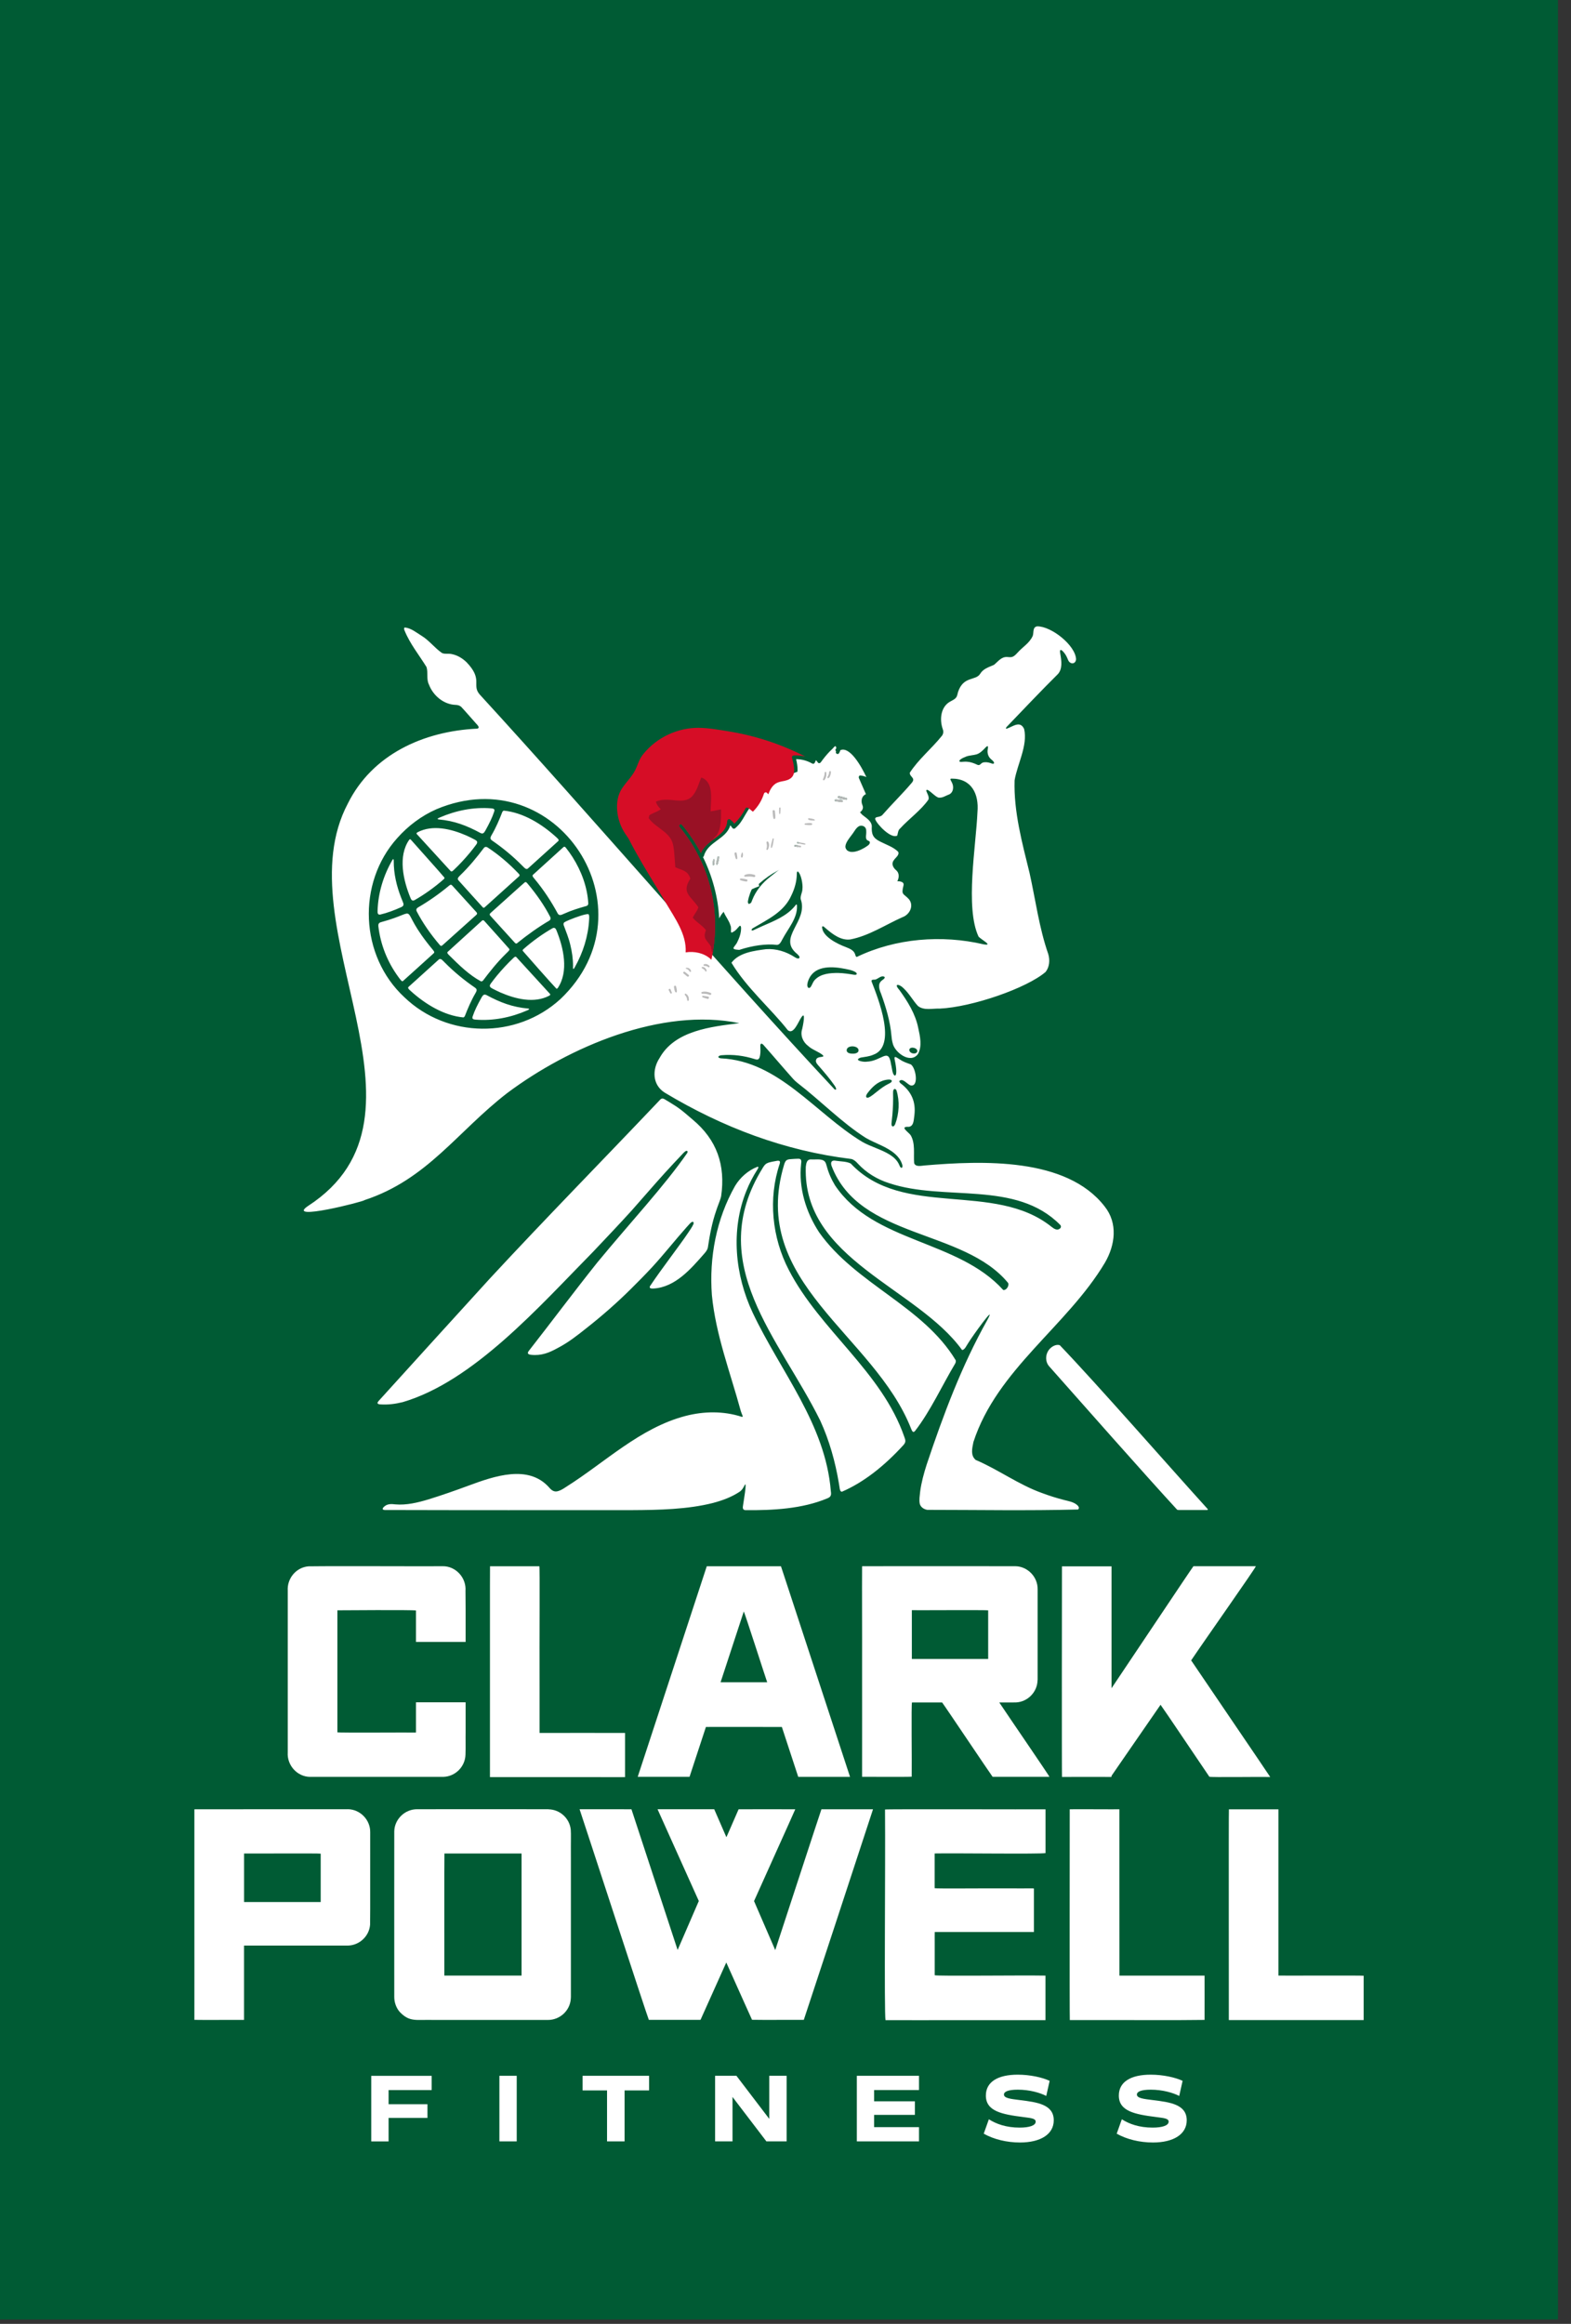 <svg width="94" height="139" viewBox="0 0 94 139" fill="none" xmlns="http://www.w3.org/2000/svg">
<rect x="0" y="0" width="94" height="139" fill="#333333" stroke="none"/>
<g clip-path="url(#clip0_151_145)">
<path d="M93.22 0H0V138.736H93.22V0Z" fill="#005B34"/>
<path d="M50.861 106.28C50.11 104 46.711 93.613 46.728 93.685C46.725 93.685 46.711 93.685 46.676 93.685C46.665 93.685 46.653 93.685 46.642 93.685C45.337 93.685 43.813 93.685 42.343 93.685C42.31 93.685 42.298 93.683 42.289 93.685C41.324 96.621 38.255 105.977 38.158 106.277C38.158 106.277 38.158 106.277 38.162 106.277C38.174 106.277 38.237 106.277 38.339 106.277C38.981 106.275 40.793 106.28 41.252 106.277C41.261 106.277 41.261 106.266 41.266 106.256C41.345 106.024 42.133 103.604 42.238 103.297C42.454 103.288 46.03 103.3 46.767 103.297C46.781 103.297 46.783 103.297 46.786 103.307C46.837 103.467 47.509 105.505 47.742 106.221C47.751 106.247 47.756 106.263 47.758 106.27C47.761 106.28 47.767 106.28 47.777 106.28C47.977 106.287 50.15 106.275 50.859 106.28H50.861ZM43.115 100.624C43.473 99.526 44.118 97.57 44.504 96.388C44.562 96.472 45.846 100.469 45.904 100.622C45.195 100.627 43.822 100.622 43.115 100.622V100.624Z" fill="white"/>
<path d="M71.272 99.315C72.063 98.135 75.159 93.748 75.143 93.681C75.108 93.681 75.022 93.681 74.901 93.681C74.035 93.681 72.449 93.681 71.584 93.681C71.486 93.681 71.425 93.681 71.409 93.681C71.314 93.79 66.901 100.406 66.531 100.945C66.519 100.964 66.515 100.973 66.508 100.98C66.508 100.973 66.508 100.301 66.508 99.371C66.508 97.261 66.51 93.829 66.508 93.688C66.149 93.688 64.095 93.688 63.542 93.688C63.537 93.897 63.528 106.091 63.544 106.284C63.56 106.284 63.628 106.284 63.732 106.284C64.365 106.28 65.912 106.287 66.491 106.284C66.512 106.284 66.505 106.228 66.512 106.212C66.603 106.073 67.834 104.3 68.673 103.081C69.09 102.476 69.411 102.016 69.441 101.969C69.769 102.42 71.607 105.17 72.361 106.273C72.493 106.317 75.168 106.273 76.001 106.287C75.92 106.147 71.381 99.487 71.274 99.317L71.272 99.315Z" fill="white"/>
<path d="M62.086 100.497C62.086 99.373 62.088 95.23 62.086 95.055C62.095 94.323 61.49 93.695 60.757 93.681C57.719 93.676 53.225 93.681 51.61 93.681C51.599 93.681 51.592 93.681 51.587 93.685C51.582 93.69 51.582 93.701 51.582 93.711C51.571 95.188 51.589 97.338 51.582 99.836C51.589 100.545 51.58 104.83 51.582 106.161C51.582 106.21 51.582 106.245 51.582 106.263C51.582 106.273 51.582 106.277 51.582 106.277C51.741 106.275 54.42 106.291 54.551 106.27C54.567 105.431 54.518 101.89 54.569 101.832C54.914 101.832 55.386 101.832 55.842 101.832C56.088 101.832 56.233 101.832 56.372 101.832C56.493 101.981 59.296 106.163 59.392 106.277C59.824 106.273 60.636 106.28 61.188 106.277C61.727 106.28 62.332 106.277 62.79 106.277C62.821 106.27 60.35 102.674 59.817 101.869C59.81 101.86 59.806 101.85 59.799 101.841C59.792 101.829 59.787 101.832 59.841 101.832C60.034 101.827 60.527 101.836 60.787 101.829C61.497 101.797 62.072 101.201 62.081 100.494L62.086 100.497ZM59.124 99.229C58.059 99.229 55.49 99.229 54.625 99.229C54.593 99.229 54.576 99.229 54.56 99.229C54.56 99.112 54.558 97.349 54.56 96.793C54.56 96.533 54.56 96.351 54.56 96.319C54.56 96.314 54.56 96.312 54.565 96.312C54.7 96.321 59.052 96.293 59.127 96.321C59.127 97.091 59.127 98.494 59.127 99.226L59.124 99.229Z" fill="white"/>
<path d="M37.399 106.289C37.395 105.64 37.404 104.344 37.399 103.688C37.399 103.665 37.399 103.656 37.399 103.653C37.216 103.649 32.477 103.653 32.284 103.653C32.282 103.653 32.284 103.653 32.284 103.646V100.885C32.272 97.954 32.307 93.743 32.272 93.685C31.684 93.681 30.672 93.688 29.897 93.685C29.581 93.685 29.367 93.685 29.32 93.685C29.313 93.834 29.318 95.679 29.316 96.33C29.316 98.156 29.316 104.47 29.316 106.221C29.316 106.266 29.316 106.284 29.316 106.291C29.316 106.294 29.318 106.296 29.323 106.296C29.485 106.296 33.245 106.296 35.578 106.296C36.608 106.296 37.355 106.301 37.404 106.296L37.399 106.289Z" fill="white"/>
<path d="M18.554 106.28C18.575 106.28 18.582 106.28 18.587 106.28C18.813 106.28 26.215 106.28 26.485 106.28C26.492 106.28 26.508 106.28 26.541 106.28C27.252 106.254 27.831 105.67 27.852 104.956C27.869 104.54 27.852 103.972 27.86 103.609C27.86 103.444 27.86 101.962 27.86 101.836C27.86 101.82 27.855 101.822 27.843 101.82C27.65 101.82 25.087 101.82 24.903 101.82C24.887 101.82 24.889 101.82 24.889 101.843C24.889 102.295 24.889 103.109 24.889 103.567C24.889 103.579 24.889 103.586 24.889 103.597C24.889 103.635 24.889 103.628 24.868 103.63C24.186 103.621 20.397 103.651 20.188 103.618C20.188 102.655 20.188 96.574 20.188 96.319C20.343 96.319 24.693 96.284 24.889 96.33C24.889 96.858 24.889 97.631 24.889 98.173C24.889 98.217 24.884 98.212 24.912 98.212C25.275 98.212 27.666 98.212 27.846 98.212C27.862 98.212 27.857 98.207 27.86 98.186C27.86 97.998 27.86 96.537 27.86 96.351C27.862 95.974 27.852 95.555 27.852 95.165C27.913 94.376 27.278 93.671 26.485 93.681C26.099 93.697 20.362 93.662 18.461 93.688C17.722 93.746 17.17 94.411 17.217 95.148C17.217 95.251 17.217 95.423 17.217 95.495C17.217 95.923 17.217 102.625 17.217 104.819C17.166 105.586 17.78 106.273 18.552 106.282L18.554 106.28Z" fill="white"/>
<path d="M49.149 108.222C49.072 108.431 46.595 116.01 46.39 116.631C46.386 116.645 46.39 116.65 46.372 116.61C46.097 115.971 45.625 114.887 45.304 114.142C45.209 113.921 45.16 113.812 45.118 113.71C45.197 113.519 47.486 108.462 47.584 108.22C47.398 108.215 44.406 108.22 44.208 108.22C44.192 108.22 44.194 108.224 44.183 108.245C44.027 108.601 43.801 109.12 43.627 109.52C43.543 109.713 43.48 109.855 43.468 109.881C43.464 109.89 43.459 109.881 43.457 109.876C43.264 109.434 42.938 108.683 42.747 108.245C42.736 108.222 42.74 108.217 42.722 108.217C42.529 108.22 39.509 108.215 39.344 108.217C39.421 108.399 41.731 113.517 41.81 113.7C41.815 113.714 41.81 113.714 41.796 113.745C41.486 114.459 40.877 115.868 40.628 116.443C40.602 116.501 40.582 116.552 40.556 116.608C40.542 116.641 40.547 116.634 40.54 116.62C40.219 115.647 37.837 108.376 37.783 108.22C36.96 108.213 35.624 108.22 34.778 108.217C34.754 108.217 34.736 108.217 34.712 108.217C34.673 108.217 34.682 108.217 34.682 108.227C34.682 108.229 34.682 108.231 34.685 108.236C34.947 109.011 38.728 120.614 38.823 120.816C39.014 120.816 39.197 120.816 39.491 120.816C40.637 120.809 41.182 120.823 41.891 120.816C41.91 120.816 41.915 120.816 41.919 120.805C41.977 120.672 42.782 118.888 43.071 118.241C43.285 117.769 43.436 117.422 43.457 117.385C43.482 117.434 43.624 117.76 43.829 118.213C44.124 118.869 44.932 120.677 44.997 120.812C45.72 120.826 47.044 120.812 48.095 120.816C48.207 120.493 51.487 110.523 52.199 108.334C52.215 108.28 52.227 108.252 52.236 108.22C52.236 108.22 52.236 108.22 52.231 108.22C52.02 108.22 49.31 108.22 49.138 108.22L49.149 108.222Z" fill="white"/>
<path d="M20.808 108.217C17.938 108.215 13.134 108.217 11.662 108.22C11.652 108.22 11.641 108.22 11.636 108.224C11.631 108.227 11.631 108.234 11.631 108.245C11.631 109.739 11.629 112.616 11.631 115.036C11.636 115.264 11.629 120.381 11.631 120.816C11.741 120.826 14.362 120.816 14.583 120.819C14.593 120.819 14.6 120.819 14.602 120.814C14.602 119.818 14.602 116.517 14.602 116.38C14.602 116.371 14.602 116.373 14.616 116.373H14.714C16.154 116.373 20.466 116.373 20.776 116.373C21.478 116.378 22.09 115.831 22.144 115.124C22.16 114.473 22.144 110.89 22.151 109.776C22.151 109.676 22.151 109.611 22.151 109.588C22.16 108.852 21.551 108.224 20.813 108.215L20.808 108.217ZM19.187 113.768C18.117 113.768 15.544 113.768 14.672 113.768C14.639 113.768 14.623 113.768 14.604 113.768C14.604 113.656 14.602 111.893 14.604 111.342C14.604 111.083 14.604 110.904 14.604 110.872C14.604 110.867 14.604 110.865 14.609 110.865C14.744 110.874 19.113 110.846 19.189 110.874C19.189 111.642 19.189 113.037 19.189 113.768H19.187Z" fill="white"/>
<path d="M32.817 108.217C31.416 108.21 25.489 108.22 24.961 108.217C24.233 108.21 23.607 108.808 23.591 109.539C23.586 110.048 23.591 117.341 23.591 119.451C23.591 119.774 23.709 120.102 23.914 120.337C24.512 120.965 24.879 120.795 25.933 120.821C27.48 120.821 32.561 120.821 32.786 120.821C33.489 120.826 34.101 120.274 34.152 119.567C34.152 119.535 34.159 119.467 34.159 119.451C34.157 119.286 34.161 113.191 34.159 111.114C34.152 110.069 34.173 109.748 34.152 109.45C34.089 108.766 33.508 108.234 32.821 108.222L32.817 108.217ZM31.204 118.167C30.046 118.164 27.808 118.171 26.587 118.167C26.592 118.078 26.578 110.993 26.592 110.865C26.619 110.865 26.924 110.865 27.364 110.865C28.213 110.865 31.088 110.865 31.207 110.865C31.207 110.893 31.207 110.918 31.207 110.969C31.209 112.337 31.207 116.487 31.207 118.167H31.204Z" fill="white"/>
<path d="M66.975 108.22C66.796 108.229 64.496 108.21 64.007 108.22C64.009 108.436 63.993 120.586 64.012 120.828C64.388 120.83 64.775 120.828 65.498 120.828C67.082 120.823 70.725 120.844 72.074 120.819C72.072 120.674 72.079 118.29 72.074 118.169C72.023 118.169 71.558 118.169 70.921 118.169C69.723 118.169 68.127 118.169 67.05 118.169C67.008 118.169 66.985 118.169 66.98 118.169C66.973 117.995 66.982 108.413 66.978 108.222L66.975 108.22Z" fill="white"/>
<path d="M76.494 118.167C76.494 116.462 76.494 108.082 76.494 108.222C76.494 108.222 76.492 108.222 76.483 108.222C76.457 108.222 76.376 108.222 76.255 108.222H74.138C73.803 108.222 73.561 108.222 73.531 108.222C73.512 108.383 73.531 120.574 73.526 120.823C73.526 120.828 73.528 120.83 73.533 120.83C73.545 120.83 73.573 120.83 73.619 120.83C75.757 120.83 79.437 120.83 81.589 120.83C81.594 120.83 81.594 120.83 81.594 120.823C81.594 120.819 81.594 120.805 81.594 120.786C81.594 120.156 81.594 118.341 81.594 118.178C81.496 118.15 76.669 118.178 76.497 118.167H76.494Z" fill="white"/>
<path d="M62.558 118.169C61.094 118.141 56.063 118.209 55.928 118.146C55.928 117.625 55.928 116.855 55.928 116.192C55.93 115.864 55.923 115.666 55.93 115.561C56.137 115.561 61.362 115.561 61.83 115.561C61.846 115.561 61.855 115.561 61.86 115.561C61.862 115.561 61.862 115.561 61.864 115.554C61.864 115.343 61.864 113.368 61.864 112.961C61.816 112.935 61.341 112.961 60.676 112.951C58.961 112.94 56 112.975 55.925 112.94C55.923 112.479 55.925 111.502 55.925 110.967C55.925 110.92 55.925 110.897 55.925 110.869C55.925 110.865 55.925 110.865 55.93 110.862C57.105 110.837 62.299 110.909 62.558 110.839C62.558 110.104 62.558 108.994 62.558 108.262C62.558 108.257 62.558 108.252 62.558 108.25C62.558 108.215 62.558 108.222 62.546 108.222C62.537 108.222 62.53 108.222 62.518 108.222C61.869 108.234 52.987 108.201 52.955 108.234C52.955 108.255 52.955 108.313 52.955 108.401C52.983 111.369 52.897 120.498 52.985 120.833C55.565 120.842 58.484 120.826 62.092 120.833C62.283 120.833 62.399 120.833 62.534 120.833C62.551 120.833 62.555 120.837 62.555 120.823C62.553 120.7 62.558 118.33 62.555 118.171L62.558 118.169Z" fill="white"/>
<g clip-path="url(#clip1_151_145)">
<path d="M63.413 80.463C65.672 82.821 69.966 87.733 72.256 90.256C72.27 90.279 72.272 90.299 72.261 90.309C72.253 90.317 72.239 90.319 72.224 90.32C71.867 90.322 70.941 90.321 70.542 90.321C70.508 90.321 70.468 90.317 70.433 90.301C68.532 88.238 64.586 83.766 62.756 81.702C62.679 81.607 62.629 81.492 62.608 81.369C62.558 81.081 62.67 80.774 62.905 80.594C63.042 80.487 63.239 80.403 63.412 80.462L63.413 80.463ZM41.442 66.964C41.208 66.772 41.009 66.586 40.762 66.395C40.544 66.228 40.31 66.076 40.078 65.937C39.986 65.882 39.893 65.829 39.802 65.771C39.706 65.71 39.615 65.671 39.518 65.758C36.136 69.322 32.652 72.868 29.309 76.475C27.117 78.888 24.859 81.358 22.642 83.812C22.608 83.856 22.58 83.902 22.591 83.935C22.613 83.99 22.697 83.995 22.753 84.001C23.212 84.033 23.65 83.977 24.099 83.866C28.331 82.621 32.239 78.175 35.522 74.838C36.324 73.99 37.063 73.214 37.807 72.393C38.447 71.672 39.166 70.835 39.788 70.15C40.145 69.761 40.504 69.371 40.869 68.99C40.907 68.95 40.946 68.91 40.991 68.877C41.069 68.813 41.18 68.811 41.125 68.958C39.763 70.93 37.702 73.131 35.74 75.514C34.334 77.275 33.008 79.056 31.623 80.825C31.596 80.868 31.577 80.913 31.589 80.949C31.616 81.018 31.714 81.027 31.781 81.037C32.086 81.07 32.358 81.039 32.623 80.961C32.872 80.891 33.135 80.76 33.38 80.625C34.003 80.301 34.545 79.876 35.094 79.437C36.013 78.716 36.911 77.928 37.741 77.105C38.171 76.68 38.589 76.256 39.003 75.812C39.717 75.038 40.37 74.203 41.071 73.416C41.135 73.345 41.197 73.275 41.263 73.204C41.301 73.165 41.339 73.124 41.387 73.097C41.496 73.037 41.527 73.141 41.484 73.235C41.399 73.419 41.269 73.592 41.155 73.766C40.663 74.504 39.584 75.889 38.894 76.927C38.813 77.084 39.012 77.077 39.116 77.071C40.405 76.989 41.343 75.895 42.136 74.988C42.232 74.879 42.326 74.764 42.355 74.617C42.467 73.873 42.605 73.123 42.855 72.408C42.931 72.166 43.034 71.933 43.112 71.692C43.126 71.647 43.139 71.603 43.149 71.555C43.418 69.684 42.893 68.175 41.444 66.966L41.442 66.964ZM64.502 90.289C61.529 90.367 58.459 90.311 55.483 90.31C55.279 90.276 55.094 90.153 55.036 89.956C54.983 89.714 55.035 89.465 55.057 89.221C55.129 88.672 55.278 88.13 55.447 87.601C56.439 84.638 57.538 81.693 59.069 78.968C59.692 77.829 58.178 79.925 57.921 80.353C57.832 80.48 57.727 80.742 57.566 80.75C54.867 77.011 48.024 75.332 48.214 69.793C48.241 69.565 48.28 69.357 48.503 69.349C48.771 69.373 49.157 69.283 49.344 69.468C49.414 69.538 49.438 69.651 49.465 69.744C49.576 70.16 49.747 70.546 49.965 70.904C52.275 74.343 57.306 74.143 60.026 77.158C60.209 77.195 60.399 76.909 60.321 76.74C57.649 73.487 51.429 74.12 49.759 69.743C49.67 69.486 49.785 69.38 50.024 69.431C50.316 69.476 50.644 69.465 50.904 69.594C54.028 72.92 59.472 70.626 62.914 73.378C63.063 73.495 63.257 73.629 63.425 73.48C63.495 73.426 63.498 73.327 63.436 73.265C60.779 70.573 56.519 71.883 53.196 70.768C52.491 70.547 51.836 70.147 51.333 69.604C51.226 69.483 51.102 69.366 50.942 69.324C46.928 68.837 43.22 67.423 39.782 65.36C39.022 64.889 39.017 63.968 39.464 63.285C40.376 61.634 42.569 61.408 44.236 61.2C39.589 60.242 34.044 62.618 30.356 65.375C27.356 67.688 25.578 70.542 21.809 71.784C21.803 71.863 17.07 73.065 18.419 72.142C26.809 66.712 16.903 55.447 20.815 48.058C22.268 45.14 25.322 43.732 28.564 43.583C28.759 43.521 28.528 43.333 28.46 43.248C28.172 42.929 27.895 42.599 27.601 42.285C27.505 42.195 27.393 42.169 27.265 42.162C26.552 42.142 25.915 41.607 25.668 40.952C25.498 40.623 25.628 40.239 25.52 39.898C25.075 39.173 24.529 38.512 24.206 37.712C24.18 37.654 24.155 37.562 24.22 37.532C24.594 37.566 24.915 37.839 25.229 38.031C25.686 38.31 26.012 38.763 26.451 39.062C26.639 39.141 26.846 39.075 27.041 39.126C27.374 39.194 27.669 39.373 27.919 39.613C28.925 40.664 28.2 40.968 28.708 41.546C35.472 48.924 43.082 57.832 49.941 65.165C50.119 65.235 49.984 64.997 49.933 64.927C49.656 64.529 49.342 64.162 49.026 63.799C48.932 63.689 48.771 63.544 48.832 63.387C48.91 63.144 49.343 63.28 49.252 63.13C49.01 62.907 48.606 62.798 48.364 62.569C48.039 62.328 47.869 61.924 48.001 61.538C48.033 61.405 48.248 60.383 47.935 60.872C47.761 61.127 47.477 61.922 47.133 61.614C46.148 60.354 44.662 59.083 43.767 57.585C44.223 56.975 45.132 56.867 45.837 56.774C46.441 56.731 47.04 56.921 47.549 57.248C47.616 57.291 47.73 57.357 47.804 57.322C47.91 57.248 47.754 57.115 47.692 57.055C46.478 56.075 48.391 55.109 47.909 53.782C47.878 53.57 48.011 53.385 48.013 53.173C48.049 52.921 47.939 52.275 47.736 52.125C47.682 52.121 47.676 52.226 47.677 52.279C47.672 52.727 47.543 53.164 47.351 53.559C46.912 54.552 45.931 54.995 45.056 55.514C44.972 55.556 44.915 55.686 45.055 55.651C45.24 55.574 45.419 55.476 45.604 55.399C46.313 55.088 47.078 54.796 47.575 54.178C47.636 54.087 47.687 54.06 47.688 54.189C47.719 54.92 47.145 55.554 46.817 56.177C46.742 56.313 46.658 56.521 46.48 56.518C45.874 56.438 45.021 56.554 44.233 56.817C43.61 56.78 43.993 56.65 44.127 56.322C44.221 56.132 44.299 55.929 44.328 55.719C44.334 55.641 44.384 55.352 44.26 55.376C44.14 55.488 44.052 55.639 43.901 55.721C43.614 55.918 43.815 55.581 43.704 55.346C43.621 55.063 43.425 54.835 43.311 54.566C43.179 54.123 43.136 53.622 43.244 53.169C43.244 53.096 43.457 52.602 43.266 52.706C43.126 52.83 43.048 53.019 42.974 53.186C42.961 53.207 42.952 53.264 42.925 53.258C42.785 52.672 42.989 52.016 43.239 51.49C43.608 50.658 44.634 50.278 44.965 49.434C44.957 49.421 44.934 49.426 44.906 49.445C44.877 49.464 44.846 49.493 44.82 49.519C44.705 49.634 44.583 49.74 44.46 49.847C44.158 50.128 43.81 50.346 43.471 50.572C43.71 50.088 44.132 49.487 44.451 48.98C44.653 48.641 44.837 48.295 45.101 47.998C46.249 46.648 48.124 45.578 49.925 46.034C50.073 46.085 50.162 46.133 50.243 46.195C50.27 46.215 50.29 46.224 50.293 46.205C50.297 46.139 50.18 45.965 50.331 46.013C50.747 46.24 50.939 46.894 50.81 47.339C50.634 47.768 50.047 47.54 49.694 47.561C48.729 47.659 47.861 48.412 47.246 49.109C47.178 49.165 47.13 49.339 47.275 49.248C48.482 48.191 50.303 47.217 51.585 48.728C51.807 48.918 52.138 49.083 52.164 49.411C52.138 49.89 52.224 50.126 52.675 50.343C53.033 50.527 53.453 50.66 53.742 50.949C53.835 51.154 53.557 51.312 53.471 51.469C53.316 51.673 53.447 51.91 53.622 52.053C53.861 52.269 53.763 52.566 53.692 52.712C53.692 52.712 54.132 52.684 54.06 52.964C53.909 53.558 54.06 53.428 54.38 53.779C54.705 54.171 54.431 54.712 53.991 54.864C52.969 55.32 51.983 55.981 50.874 56.192C50.315 56.263 49.819 55.879 49.418 55.536C49.359 55.5 49.245 55.337 49.188 55.436C49.187 56.016 50.124 56.468 50.599 56.644C50.819 56.733 51.088 56.83 51.165 57.077C51.186 57.133 51.195 57.229 51.267 57.238C53.585 56.12 56.355 55.9 58.86 56.486C59.44 56.579 58.768 56.243 58.553 56.026C57.736 54.295 58.402 50.574 58.486 48.57C58.581 47.49 58.136 46.561 56.928 46.572C56.854 46.578 56.856 46.609 56.885 46.666C56.904 46.705 56.936 46.757 56.964 46.82C57.095 47.081 57.036 47.454 56.728 47.543C56.564 47.608 56.403 47.719 56.22 47.71C56.001 47.762 55.483 47.067 55.42 47.285C55.464 47.458 55.614 47.64 55.554 47.825C55.118 48.458 54.376 48.985 53.858 49.555C53.732 49.649 53.724 49.858 53.687 49.979C53.324 50.192 52.493 49.329 52.373 49.015C52.343 48.942 52.398 48.891 52.466 48.876C52.596 48.853 52.743 48.828 52.828 48.711C53.352 48.11 54.01 47.466 54.527 46.855C54.83 46.532 54.442 46.497 54.434 46.226C54.947 45.426 55.73 44.791 56.335 44.041C56.446 43.921 56.468 43.756 56.407 43.607C56.202 43.014 56.29 42.242 56.895 41.941C57.007 41.88 57.13 41.825 57.208 41.722C57.28 41.631 57.292 41.493 57.326 41.384C57.652 40.42 58.379 40.734 58.647 40.305C58.827 39.998 59.168 39.904 59.472 39.769C59.721 39.567 59.916 39.275 60.266 39.298C60.357 39.3 60.454 39.321 60.543 39.297C60.681 39.266 60.785 39.145 60.88 39.044C61.208 38.676 61.592 38.479 61.794 38.034C61.865 37.83 61.772 37.511 62.057 37.464C62.898 37.45 64.351 38.594 64.386 39.434C64.358 39.75 64.006 39.762 63.894 39.44C63.856 39.358 63.825 39.273 63.778 39.196C63.717 39.096 63.636 38.988 63.554 38.918C63.528 38.894 63.483 38.868 63.454 38.881C63.392 38.938 63.44 39.044 63.444 39.121C63.513 39.517 63.586 40.009 63.293 40.326C62.341 41.266 61.219 42.453 60.256 43.454C60.215 43.493 60.137 43.605 60.24 43.584C60.609 43.46 61.038 43.078 61.278 43.604C61.508 44.578 60.864 45.727 60.708 46.672C60.647 48.538 61.162 50.42 61.605 52.224C61.965 53.842 62.175 55.497 62.722 57.066C62.831 57.435 62.794 57.841 62.564 58.135C61.439 59.105 58.162 60.24 56.222 60.329C55.792 60.312 55.298 60.457 54.933 60.179C54.662 59.904 54.404 59.425 54.066 59.113C53.809 58.846 53.449 58.806 53.811 59.211C54.307 59.9 54.773 60.641 54.942 61.485C55.05 61.98 55.187 62.577 54.926 63.046C54.477 63.655 53.528 62.96 53.411 62.389C53.37 62.241 53.35 62.089 53.337 61.935C53.265 61.093 53.007 60.23 52.714 59.428C52.346 58.583 52.994 58.661 52.93 58.434C52.756 58.323 52.577 58.51 52.422 58.576C52.335 58.629 52.126 58.543 52.149 58.702C52.535 59.699 53.7 62.581 52.248 63.09C52.01 63.196 51.747 63.212 51.494 63.26C51.041 63.426 51.685 63.536 51.846 63.504C52.77 63.474 53.164 62.611 53.318 63.675C53.366 63.815 53.391 64.324 53.557 64.335C53.71 64.262 53.581 63.599 53.525 63.338C53.494 63.108 53.67 63.274 53.87 63.388C54.045 63.512 54.298 63.594 54.496 63.665C54.804 63.864 54.989 65.017 54.495 64.924C54.292 64.873 54.017 64.452 53.811 64.661C53.805 64.708 53.836 64.747 53.884 64.797C54.528 65.277 54.81 65.895 54.712 66.705C54.67 66.945 54.694 67.355 54.382 67.4C53.791 67.368 54.353 67.708 54.489 67.9C54.779 68.397 54.654 69.019 54.697 69.566C54.772 69.815 55.122 69.729 55.32 69.711C58.78 69.419 63.812 69.219 66.091 72.156C66.899 73.16 66.728 74.473 66.113 75.526C63.85 79.322 59.66 81.905 58.244 86.253C58.155 86.68 58.074 87.057 58.378 87.323C59.741 87.902 60.954 88.809 62.357 89.307C62.796 89.472 63.239 89.61 63.691 89.725C63.928 89.786 64.181 89.829 64.386 89.971C64.483 90.035 64.635 90.187 64.504 90.287L64.502 90.289ZM54.463 62.7C54.403 62.74 54.394 62.825 54.431 62.884C54.495 62.992 54.649 63.038 54.772 63.002C54.934 62.952 54.916 62.78 54.777 62.711C54.686 62.662 54.554 62.643 54.465 62.699L54.463 62.7ZM58.873 45.597C58.997 45.579 59.129 45.598 59.253 45.638C59.307 45.655 59.364 45.682 59.421 45.683C59.478 45.683 59.493 45.634 59.465 45.583C59.416 45.494 59.322 45.442 59.255 45.369C59.122 45.235 59.066 45.03 59.097 44.842C59.137 44.633 59.125 44.546 58.946 44.736C58.8 44.891 58.637 45.057 58.431 45.121C58.228 45.179 58.014 45.178 57.814 45.25C57.759 45.27 57.706 45.293 57.654 45.318C57.603 45.342 57.55 45.369 57.503 45.401C57.464 45.427 57.413 45.47 57.403 45.513C57.386 45.607 57.629 45.559 57.686 45.561C57.745 45.557 57.799 45.557 57.858 45.562C58.077 45.575 58.286 45.651 58.483 45.747C58.663 45.821 58.672 45.621 58.871 45.597L58.873 45.597ZM50.628 50.452C50.587 50.554 50.558 50.672 50.621 50.774C50.644 50.813 50.67 50.854 50.708 50.88C50.76 50.913 50.823 50.94 50.884 50.951C51.165 50.993 51.487 50.846 51.715 50.715C51.778 50.679 51.831 50.642 51.892 50.6C51.933 50.571 51.965 50.552 51.994 50.516C52.027 50.474 52.059 50.417 52.045 50.361C51.998 50.261 51.858 50.309 51.824 50.143C51.804 50.061 51.82 49.976 51.827 49.892C51.834 49.832 51.833 49.778 51.831 49.717C51.832 49.65 51.822 49.581 51.788 49.526C51.712 49.393 51.522 49.351 51.391 49.422C51.225 49.52 51.134 49.705 51.024 49.857C50.886 50.05 50.723 50.229 50.629 50.449L50.628 50.452ZM47.994 49.888C48.007 49.81 48.034 49.72 48.017 49.643C47.991 49.502 47.892 49.523 47.836 49.625C47.803 49.681 47.789 49.741 47.768 49.8C47.716 49.932 47.667 50.066 47.6 50.194C47.42 50.545 47.18 50.863 46.896 51.136C46.589 51.432 46.245 51.663 45.927 51.942C45.602 52.222 45.324 52.556 45.108 52.941C44.937 53.245 44.812 53.572 44.75 53.915C44.748 53.961 44.754 54.046 44.803 54.063C44.831 54.072 44.873 54.046 44.905 54.025C44.919 54.015 44.931 54.004 44.941 53.991C44.973 53.944 44.987 53.885 45.01 53.831C45.225 53.277 45.621 52.802 46.088 52.441C46.218 52.336 46.347 52.237 46.481 52.129C47.219 51.554 47.813 50.849 47.994 49.891L47.994 49.888ZM33.528 59.763C39.209 54.374 33.312 45.371 26.114 48.403C25.223 48.792 24.415 49.401 23.767 50.132C21.349 52.821 21.525 57.181 24.204 59.657C26.761 62.107 30.896 62.167 33.526 59.764L33.528 59.763ZM53.394 66.699C53.38 66.864 53.355 67.03 53.342 67.196C53.34 67.232 53.34 67.27 53.35 67.304C53.372 67.382 53.442 67.398 53.498 67.34C53.525 67.313 53.547 67.277 53.563 67.241C53.801 66.607 53.842 65.871 53.641 65.22C53.609 65.15 53.532 65.1 53.478 65.168C53.433 65.229 53.436 65.315 53.436 65.389C53.45 65.824 53.431 66.263 53.395 66.697L53.394 66.699ZM51.991 65.278C51.933 65.352 51.865 65.428 51.834 65.515C51.801 65.617 51.85 65.693 51.968 65.646C52.154 65.57 52.339 65.393 52.504 65.27C52.711 65.105 52.927 64.945 53.165 64.828C53.209 64.805 53.256 64.784 53.297 64.755C53.36 64.714 53.391 64.636 53.317 64.597C53.267 64.573 53.218 64.571 53.154 64.573C52.65 64.615 52.299 64.898 51.992 65.276L51.991 65.278ZM51.362 62.769C51.283 62.53 50.708 62.514 50.662 62.791C50.638 63.011 50.917 63.032 51.081 63.023C51.229 63.017 51.414 62.945 51.363 62.771L51.362 62.769ZM48.755 58.611C49.11 58.234 49.673 58.194 50.161 58.197C50.471 58.206 50.781 58.251 51.086 58.302C51.122 58.307 51.161 58.31 51.195 58.305C51.268 58.297 51.284 58.247 51.243 58.196C51.214 58.158 51.172 58.134 51.129 58.112C50.96 58.026 50.763 57.991 50.578 57.953C49.844 57.806 48.813 57.727 48.424 58.512C48.365 58.627 48.32 58.751 48.306 58.883C48.292 58.986 48.343 59.158 48.469 59.07C48.492 59.052 48.511 59.027 48.527 59.002C48.605 58.875 48.649 58.722 48.753 58.613L48.755 58.611ZM53.985 69.821C54.012 69.76 53.993 69.685 53.972 69.623C53.894 69.387 53.746 69.192 53.565 69.03C53.063 68.582 52.372 68.394 51.804 68.061C50.359 67.145 49.112 65.846 47.699 64.76C47.608 64.688 47.525 64.609 47.448 64.523C46.848 63.851 46.271 63.166 45.672 62.492C45.588 62.403 45.499 62.393 45.492 62.537C45.496 62.72 45.515 62.904 45.484 63.088C45.466 63.183 45.455 63.308 45.363 63.362C45.303 63.394 45.216 63.366 45.153 63.346C44.532 63.151 43.869 63.056 43.174 63.118C43.109 63.124 43 63.147 42.984 63.212C42.982 63.228 42.989 63.243 43.001 63.254C43.027 63.282 43.08 63.297 43.13 63.303C46.604 63.461 48.781 66.596 51.584 68.293C52.107 68.595 52.738 68.746 53.258 69.076C53.49 69.226 53.69 69.413 53.8 69.667C53.83 69.728 53.851 69.807 53.911 69.844C53.939 69.86 53.969 69.852 53.984 69.823L53.985 69.821ZM29.349 50.154C29.356 50.195 29.387 50.231 29.424 50.261C30.053 50.694 30.665 51.187 31.257 51.788C31.339 51.861 31.462 52.039 31.58 51.956C31.814 51.748 32.579 51.051 33.079 50.601C33.175 50.513 33.279 50.42 33.375 50.333C33.404 50.306 33.432 50.283 33.427 50.248C33.416 50.188 33.342 50.131 33.298 50.088C32.411 49.278 31.296 48.599 30.143 48.487C30.105 48.499 30.077 48.53 30.056 48.567C29.876 49.033 29.677 49.504 29.402 49.971C29.372 50.026 29.338 50.092 29.348 50.152L29.349 50.154ZM30.81 56.394C30.84 56.426 30.883 56.45 30.927 56.426C31.555 55.92 32.215 55.445 32.874 55.062C32.947 55.01 32.963 54.934 32.926 54.853C32.577 54.171 32.114 53.505 31.573 52.859C31.541 52.822 31.502 52.769 31.454 52.76C31.416 52.754 31.379 52.796 31.345 52.824C31.281 52.879 31.221 52.932 31.153 52.993C30.566 53.524 29.953 54.068 29.368 54.596C29.342 54.62 29.308 54.651 29.303 54.684C29.294 54.736 29.345 54.78 29.377 54.816C29.418 54.862 29.469 54.918 29.511 54.964C29.939 55.434 30.384 55.929 30.808 56.392L30.81 56.394ZM25.918 50.959C26.19 51.256 26.432 51.521 26.683 51.796C26.8 51.924 26.894 52.026 26.951 52.088C27.01 52.168 27.083 52.102 27.137 52.05C27.488 51.719 27.817 51.365 28.124 50.994C28.249 50.843 28.368 50.69 28.48 50.537C28.52 50.483 28.571 50.412 28.546 50.343C28.524 50.285 28.451 50.246 28.395 50.215C28.235 50.13 28.074 50.051 27.91 49.977C26.994 49.578 25.878 49.309 24.983 49.782C24.956 49.798 24.935 49.817 24.927 49.834C24.914 49.859 24.927 49.877 24.942 49.893C25.061 50.024 25.562 50.57 25.916 50.957L25.918 50.959ZM24.567 53.724C24.613 53.839 24.679 53.905 24.803 53.842C25.398 53.503 26.004 53.072 26.559 52.582C26.592 52.543 26.611 52.519 26.586 52.485C26.313 52.154 24.899 50.587 24.584 50.225C24.556 50.189 24.52 50.192 24.486 50.228C23.797 51.217 24.127 52.659 24.566 53.722L24.567 53.724ZM27.069 52.978C27.001 52.901 26.955 52.904 26.88 52.968C26.293 53.457 25.66 53.9 25.043 54.259C24.941 54.315 24.876 54.385 24.931 54.506C25.289 55.198 25.768 55.89 26.324 56.535C26.409 56.627 26.455 56.551 26.53 56.49C27.174 55.915 27.839 55.317 28.48 54.742C28.568 54.668 28.564 54.617 28.484 54.536C28.385 54.427 28.283 54.315 28.183 54.205C27.816 53.801 27.431 53.376 27.071 52.98L27.069 52.978ZM22.755 54.703C23.161 54.608 23.585 54.45 24.004 54.261C24.061 54.234 24.125 54.197 24.14 54.133C24.155 54.074 24.128 54.007 24.105 53.95C24.07 53.864 24.035 53.779 24.002 53.694C23.731 53.001 23.556 52.258 23.559 51.51C23.56 51.455 23.557 51.325 23.487 51.425C22.945 52.354 22.623 53.414 22.592 54.476C22.587 54.595 22.592 54.731 22.753 54.703L22.755 54.703ZM28.78 58.698C28.825 58.707 28.865 58.687 28.9 58.653C29.316 58.102 29.749 57.557 30.282 57.035C30.316 57.001 30.35 56.968 30.384 56.934C30.42 56.899 30.474 56.846 30.481 56.802C30.484 56.777 30.473 56.759 30.459 56.742C30.249 56.495 29.599 55.782 29.199 55.331C29.146 55.272 29.087 55.205 29.037 55.149C28.996 55.11 28.962 55.044 28.902 55.044C28.862 55.045 28.835 55.072 28.809 55.096C28.476 55.399 27.126 56.627 26.79 56.933C26.778 56.945 26.767 56.958 26.766 56.977C26.765 57.032 26.823 57.083 26.86 57.123C27.465 57.725 28.081 58.325 28.777 58.698L28.78 58.698ZM28.895 54.277C28.936 54.316 28.981 54.291 29.016 54.256C29.162 54.126 29.303 53.998 29.452 53.863C29.82 53.532 30.217 53.173 30.576 52.849C30.695 52.742 30.857 52.596 30.96 52.503C31.063 52.402 31.155 52.38 31.024 52.245C30.447 51.639 29.813 51.104 29.171 50.686C29.096 50.641 29.017 50.644 28.957 50.713C28.531 51.279 28.068 51.844 27.518 52.375C27.469 52.425 27.398 52.492 27.391 52.56C27.387 52.604 27.418 52.642 27.447 52.674C27.9 53.178 28.424 53.763 28.893 54.276L28.895 54.277ZM33.741 55.194C33.718 55.227 33.713 55.28 33.724 55.327C33.869 55.72 34.029 56.106 34.122 56.505C34.223 56.916 34.287 57.343 34.287 57.769C34.284 57.909 34.274 58.071 34.395 57.849C34.892 56.97 35.197 55.991 35.251 54.993C35.254 54.914 35.262 54.828 35.245 54.751C35.234 54.71 35.23 54.692 35.206 54.682C35.088 54.641 34.462 54.856 34.067 55.022C33.934 55.078 33.828 55.127 33.776 55.161C33.762 55.17 33.752 55.179 33.742 55.193L33.741 55.194ZM33.29 55.635C33.245 55.523 33.175 55.462 33.057 55.523C32.464 55.862 31.868 56.288 31.311 56.779C31.277 56.818 31.257 56.843 31.282 56.878C31.578 57.221 32.95 58.777 33.295 59.138C33.321 59.146 33.357 59.12 33.374 59.097C34.04 58.111 33.723 56.692 33.291 55.637L33.29 55.635ZM31.602 60.326C30.668 60.242 29.934 59.965 29.103 59.516C29.021 59.478 28.949 59.48 28.889 59.55C28.852 59.592 28.822 59.65 28.793 59.7C28.585 60.075 28.401 60.432 28.281 60.797C28.227 60.954 28.328 60.979 28.463 60.989C29.508 61.071 30.567 60.861 31.537 60.439C31.589 60.417 31.748 60.352 31.605 60.326L31.602 60.326ZM25.981 56.973C25.993 56.923 25.937 56.859 25.903 56.817C23.598 54.057 25.412 54.452 22.785 55.162C22.662 55.199 22.626 55.282 22.639 55.403C22.766 56.484 23.17 57.531 23.848 58.452C23.896 58.514 23.942 58.579 23.994 58.638C24.033 58.682 24.079 58.715 24.12 58.672C24.421 58.408 25.349 57.56 25.862 57.099C25.885 57.079 25.907 57.059 25.928 57.039C25.952 57.017 25.974 57 25.981 56.975L25.981 56.973ZM31.941 58.392C31.671 58.097 31.424 57.827 31.175 57.555C31.058 57.427 30.964 57.324 30.907 57.262C30.848 57.182 30.774 57.248 30.72 57.3C30.369 57.631 30.042 57.985 29.735 58.355C29.611 58.506 29.493 58.658 29.381 58.81C29.342 58.865 29.29 58.935 29.315 59.004C29.337 59.063 29.41 59.101 29.466 59.132C29.623 59.214 29.779 59.291 29.938 59.362C30.855 59.761 31.97 60.03 32.864 59.556C32.891 59.54 32.912 59.521 32.92 59.504C32.933 59.48 32.919 59.462 32.904 59.445C32.787 59.315 32.291 58.776 31.943 58.394L31.941 58.392ZM26.244 49.013C27.185 49.097 27.916 49.375 28.753 49.828C28.835 49.866 28.906 49.865 28.965 49.795C29.003 49.751 29.035 49.692 29.064 49.64C29.27 49.265 29.451 48.909 29.57 48.544C29.624 48.388 29.527 48.36 29.39 48.35C28.343 48.266 27.282 48.477 26.31 48.899C26.258 48.922 26.098 48.986 26.242 49.012L26.244 49.013ZM28.517 59.197C28.51 59.155 28.479 59.12 28.442 59.09C27.807 58.654 27.189 58.158 26.592 57.552C26.511 57.479 26.385 57.299 26.267 57.382C26.033 57.59 25.269 58.285 24.77 58.736C24.669 58.827 24.569 58.917 24.471 59.005C24.442 59.032 24.415 59.056 24.419 59.091C24.431 59.151 24.506 59.209 24.55 59.252C25.437 60.063 26.572 60.75 27.727 60.856C27.765 60.844 27.793 60.813 27.813 60.776C27.994 60.313 28.19 59.845 28.463 59.38C28.493 59.326 28.528 59.259 28.518 59.199L28.517 59.197ZM33.461 50.898C32.979 51.336 32.138 52.099 31.899 52.317C31.879 52.335 31.861 52.353 31.865 52.388C31.874 52.449 31.939 52.511 31.978 52.562C32.541 53.238 32.995 53.942 33.375 54.646C33.467 54.794 33.604 54.717 33.729 54.662C34.197 54.45 34.643 54.316 35.096 54.189C35.135 54.173 35.169 54.148 35.184 54.113C35.197 54.087 35.2 54.057 35.199 54.026C35.144 53.071 34.794 52.109 34.258 51.266C34.133 51.071 33.999 50.882 33.855 50.702C33.83 50.672 33.796 50.638 33.756 50.646C33.739 50.65 33.724 50.661 33.71 50.673C33.678 50.701 33.638 50.738 33.588 50.783C33.548 50.819 33.503 50.861 33.464 50.896L33.461 50.898ZM45.313 69.793C44.761 70.009 44.284 70.429 43.98 70.939C42.864 72.909 42.427 75.204 42.595 77.465C42.825 79.841 43.701 82.106 44.323 84.394C44.353 84.483 44.382 84.563 44.412 84.633C44.431 84.68 44.474 84.765 44.379 84.745C43.293 84.39 42.115 84.408 41.015 84.694C38.294 85.406 36.22 87.457 33.89 88.926C33.741 89.024 33.581 89.133 33.412 89.184C33.163 89.268 33.002 89.145 32.847 88.96C31.606 87.582 29.574 88.292 28.038 88.86C27.24 89.156 26.445 89.433 25.657 89.678C24.995 89.877 24.325 90.041 23.649 89.982C23.436 89.953 23.197 89.946 23.021 90.089C22.967 90.134 22.896 90.188 22.898 90.262C22.91 90.302 22.955 90.311 23.012 90.319C29.831 90.336 30.985 90.326 37.83 90.327C39.416 90.319 41.148 90.283 42.662 89.898C43.261 89.739 43.801 89.531 44.266 89.22C44.383 89.137 44.469 89.008 44.532 88.877C44.748 88.399 44.465 89.958 44.459 90.044C44.433 90.182 44.429 90.325 44.614 90.329C46.24 90.343 47.997 90.251 49.486 89.629C49.702 89.546 49.755 89.447 49.713 89.195C49.391 85.181 46.707 82.046 45.041 78.528C43.975 76.269 43.711 73.572 44.66 71.227C44.835 70.79 45.055 70.365 45.315 69.959C45.339 69.917 45.368 69.875 45.377 69.828C45.383 69.793 45.347 69.781 45.315 69.792L45.313 69.793ZM46.493 69.433C46.396 69.447 46.301 69.466 46.206 69.486C46.089 69.512 45.97 69.534 45.871 69.592C45.761 69.653 45.694 69.764 45.631 69.868C42.097 75.59 46.644 80.034 49.081 84.977C49.625 86.165 49.979 87.436 50.195 88.724C50.211 88.823 50.227 88.921 50.242 89.02C50.256 89.106 50.273 89.226 50.381 89.224C51.689 88.656 52.9 87.697 54.05 86.442C54.108 86.375 54.155 86.31 54.168 86.232C54.184 86.14 54.143 86.036 54.11 85.947C52.755 82.032 49.073 79.58 47.199 75.963C46.193 74.03 45.953 71.686 46.654 69.61C46.665 69.562 46.682 69.51 46.656 69.465C46.631 69.422 46.553 69.424 46.495 69.432L46.493 69.433ZM47.774 69.308C47.643 69.307 47.515 69.32 47.385 69.327C47.288 69.335 47.18 69.335 47.096 69.379C46.992 69.431 46.954 69.548 46.92 69.652C44.791 76.722 52.31 79.811 54.522 85.472C54.549 85.535 54.591 85.646 54.653 85.65C54.694 85.651 54.724 85.618 54.758 85.583C55.68 84.39 56.376 82.856 57.154 81.557C57.184 81.495 57.201 81.431 57.187 81.367C55.227 78.11 51.194 76.808 49.009 73.706C48.224 72.507 47.774 71.046 47.935 69.61C47.952 69.464 47.976 69.31 47.777 69.308L47.774 69.308Z" fill="white"/>
<path d="M40.199 59.373C40.217 59.424 40.135 59.453 40.11 59.408C40.076 59.351 40.044 59.293 40.014 59.233C39.98 59.165 40.089 59.106 40.118 59.174C40.147 59.24 40.173 59.306 40.199 59.373ZM40.896 58.221C40.838 58.172 40.926 58.088 40.984 58.135C41.059 58.195 41.134 58.255 41.208 58.316C41.269 58.364 41.178 58.454 41.117 58.404L40.896 58.221ZM42.044 59.655C41.999 59.638 42.002 59.557 42.059 59.565C42.164 59.575 42.267 59.59 42.371 59.611C42.458 59.628 42.418 59.767 42.331 59.745C42.233 59.72 42.14 59.689 42.044 59.655ZM40.328 59.037C40.313 58.957 40.437 58.923 40.453 59.004C40.475 59.107 40.517 59.223 40.496 59.328C40.486 59.374 40.428 59.369 40.408 59.339C40.351 59.258 40.346 59.135 40.328 59.037ZM41.262 58.111C41.221 58.035 41.142 57.961 41.054 57.948C41.018 57.942 41.029 57.889 41.064 57.887C41.133 57.884 41.185 57.889 41.243 57.928C41.298 57.965 41.329 58.013 41.349 58.076C41.363 58.127 41.286 58.157 41.262 58.111ZM42.528 59.395C42.604 59.427 42.536 59.537 42.461 59.506C42.321 59.446 42.17 59.435 42.017 59.437C41.955 59.437 41.945 59.344 42.007 59.331C42.186 59.286 42.365 59.322 42.528 59.395ZM42.011 57.84C42.145 57.82 42.248 57.935 42.283 58.052C42.299 58.1 42.216 58.135 42.197 58.086C42.159 57.989 42.084 57.96 42.001 57.912C41.973 57.896 41.976 57.845 42.011 57.84ZM42.128 57.678C42.248 57.636 42.368 57.687 42.447 57.774C42.49 57.823 42.421 57.888 42.374 57.846C42.309 57.788 42.222 57.774 42.138 57.771C42.082 57.77 42.078 57.697 42.128 57.678ZM42.587 58.58C42.873 58.07 42.529 57.519 42.016 57.294C41.65 57.136 41.26 57.114 40.889 57.202C40.876 57.214 40.861 57.225 40.839 57.228C40.083 57.323 39.527 57.908 39.484 58.656C39.552 58.657 39.618 58.71 39.594 58.79C39.473 59.197 39.528 59.596 39.746 59.946C39.761 59.949 39.774 59.954 39.787 59.964C39.996 60.121 40.355 60.505 40.621 60.575C40.61 60.567 40.599 60.56 40.589 60.551C40.493 60.474 40.598 60.35 40.693 60.37C40.724 60.377 40.755 60.384 40.788 60.391C40.826 60.399 40.855 60.437 40.866 60.472C40.868 60.477 40.868 60.482 40.871 60.488C41.057 60.612 41.249 60.688 41.46 60.71C41.359 60.613 41.26 60.519 41.16 60.422C41.064 60.331 41.182 60.191 41.291 60.252C41.616 60.434 41.952 60.484 42.286 60.398C42.262 60.351 42.268 60.294 42.33 60.27C42.537 60.19 42.746 60.112 42.953 60.033C43.045 59.998 43.138 59.964 43.231 59.929C43.269 59.915 43.307 59.9 43.345 59.882C43.505 59.833 43.483 59.692 43.278 59.458C43.227 59.583 43.022 59.527 43.067 59.395C43.166 59.142 43.203 58.89 43.174 58.621C43.004 58.669 42.834 58.718 42.664 58.768C42.548 58.8 42.497 58.635 42.587 58.58ZM41.216 59.816C41.209 59.879 41.117 59.88 41.117 59.817C41.117 59.701 41.055 59.592 40.98 59.508C40.948 59.472 40.992 59.414 41.035 59.439C41.174 59.514 41.231 59.66 41.216 59.816Z" fill="white"/>
<path d="M42.749 51.41C42.766 51.457 42.755 51.515 42.753 51.565C42.75 51.619 42.747 51.672 42.728 51.724C42.714 51.758 42.654 51.767 42.648 51.724C42.639 51.67 42.645 51.618 42.655 51.564C42.664 51.512 42.665 51.449 42.694 51.401C42.709 51.378 42.741 51.386 42.749 51.41ZM42.861 51.699C42.837 51.622 42.876 51.53 42.895 51.455C42.911 51.399 42.921 51.333 42.947 51.277C42.934 51.283 42.921 51.289 42.91 51.293C42.903 51.295 42.899 51.284 42.905 51.279C42.926 51.268 42.962 51.255 42.974 51.233L42.976 51.232C42.977 51.231 42.977 51.229 42.978 51.228L42.979 51.229C42.992 51.216 43.017 51.221 43.021 51.239C43.04 51.313 43.009 51.406 42.994 51.481C42.978 51.559 42.973 51.653 42.917 51.714C42.898 51.735 42.867 51.721 42.861 51.699ZM44.324 52.547C44.447 52.546 44.562 52.576 44.681 52.602C44.763 52.621 44.724 52.743 44.644 52.729C44.522 52.708 44.409 52.691 44.297 52.642C44.247 52.622 44.277 52.547 44.324 52.547ZM45.106 52.459C44.931 52.413 44.756 52.431 44.576 52.438C44.527 52.44 44.51 52.368 44.555 52.344C44.741 52.248 44.954 52.267 45.145 52.327C45.228 52.352 45.191 52.482 45.106 52.459ZM44.076 51.032C44.096 51.135 44.118 51.239 44.117 51.346C44.117 51.388 44.05 51.409 44.031 51.367C43.99 51.271 43.971 51.168 43.949 51.066C43.934 50.985 44.059 50.952 44.076 51.032ZM44.402 50.996C44.411 50.983 44.43 50.987 44.434 51.001C44.451 51.053 44.459 51.085 44.456 51.142C44.455 51.188 44.45 51.238 44.424 51.276C44.407 51.3 44.363 51.308 44.349 51.276C44.331 51.231 44.335 51.189 44.345 51.14C44.356 51.084 44.373 51.046 44.402 50.996ZM45.968 50.359C46.053 50.489 46.022 50.692 45.94 50.819C45.913 50.861 45.846 50.836 45.859 50.786C45.878 50.724 45.887 50.657 45.89 50.592C45.892 50.525 45.871 50.467 45.862 50.402C45.853 50.338 45.934 50.303 45.968 50.359ZM46.228 50.174C46.239 50.126 46.31 50.145 46.3 50.192C46.264 50.361 46.26 50.541 46.186 50.7C46.171 50.733 46.125 50.714 46.125 50.684C46.121 50.511 46.193 50.342 46.228 50.174ZM47.559 50.635C47.508 50.626 47.522 50.538 47.573 50.545C47.684 50.556 47.793 50.572 47.903 50.589C47.955 50.598 47.941 50.689 47.888 50.683C47.777 50.668 47.668 50.654 47.559 50.635ZM47.959 50.488C47.874 50.472 47.79 50.454 47.706 50.434C47.665 50.423 47.684 50.364 47.725 50.369C47.807 50.38 47.888 50.393 47.967 50.41C48.038 50.424 48.122 50.428 48.184 50.464C48.202 50.475 48.201 50.513 48.175 50.515C48.103 50.525 48.03 50.501 47.959 50.488ZM46.365 48.52C46.378 48.656 46.401 48.794 46.388 48.93C46.383 48.994 46.294 49.008 46.277 48.945C46.241 48.808 46.239 48.662 46.228 48.521C46.222 48.433 46.356 48.435 46.365 48.52ZM46.621 48.339C46.623 48.285 46.705 48.285 46.704 48.339C46.7 48.445 46.7 48.552 46.685 48.657C46.679 48.699 46.624 48.699 46.62 48.657C46.612 48.552 46.618 48.445 46.621 48.339ZM48.182 49.251C48.304 49.242 48.441 49.216 48.56 49.241C48.611 49.252 48.608 49.332 48.557 49.343C48.437 49.367 48.301 49.342 48.18 49.334C48.126 49.33 48.129 49.255 48.182 49.251ZM48.748 49.068C48.701 49.091 48.644 49.081 48.594 49.073C48.587 49.079 48.578 49.081 48.565 49.079C48.512 49.068 48.461 49.058 48.408 49.047C48.399 49.045 48.395 49.039 48.391 49.032C48.39 49.032 48.387 49.031 48.384 49.03C48.335 49.017 48.346 48.932 48.399 48.94C48.465 48.948 48.529 48.958 48.594 48.971C48.647 48.983 48.717 48.993 48.753 49.036C48.762 49.045 48.76 49.062 48.748 49.068ZM50.004 47.816C50.132 47.82 50.256 47.837 50.383 47.854C50.456 47.863 50.436 47.991 50.363 47.983C50.235 47.968 50.11 47.952 49.986 47.925C49.926 47.913 49.941 47.815 50.004 47.816ZM50.141 47.716C50.099 47.689 50.12 47.63 50.168 47.624C50.251 47.618 50.327 47.643 50.405 47.666C50.488 47.69 50.572 47.714 50.655 47.738C50.718 47.757 50.689 47.848 50.627 47.836C50.542 47.82 50.456 47.803 50.37 47.787C50.289 47.772 50.211 47.759 50.141 47.716ZM49.439 46.206C49.457 46.365 49.435 46.537 49.322 46.663C49.289 46.697 49.224 46.66 49.242 46.616C49.293 46.483 49.346 46.361 49.342 46.218C49.34 46.164 49.434 46.149 49.439 46.206ZM49.51 46.522C49.499 46.466 49.544 46.42 49.567 46.371C49.596 46.307 49.61 46.241 49.613 46.173C49.615 46.103 49.721 46.103 49.719 46.172C49.718 46.252 49.701 46.331 49.67 46.406C49.645 46.463 49.612 46.541 49.541 46.547C49.526 46.549 49.512 46.536 49.51 46.522ZM49.84 44.759C49.771 44.822 49.702 44.889 49.636 44.958C49.444 45.157 49.272 45.372 49.111 45.597C49.076 45.647 48.99 45.676 48.942 45.615C48.903 45.565 48.864 45.516 48.825 45.466C48.798 45.521 48.773 45.578 48.745 45.633C48.719 45.687 48.645 45.696 48.595 45.669C48.284 45.493 47.972 45.414 47.635 45.407C47.732 45.832 47.799 46.285 47.542 46.651C47.453 46.778 47.337 46.884 47.187 46.941C47.08 46.981 46.97 46.95 46.866 46.982C46.45 47.109 46.256 47.366 46.118 47.75C46.092 47.823 45.994 47.861 45.933 47.792C45.908 47.765 45.884 47.738 45.86 47.712C45.701 48.125 45.472 48.477 45.143 48.784C45.095 48.828 45.033 48.817 44.984 48.778C44.904 48.713 44.823 48.648 44.742 48.583C44.543 48.947 44.3 49.259 43.99 49.541C43.941 49.584 43.846 49.58 43.813 49.509C43.776 49.461 43.735 49.412 43.697 49.363C43.465 50.191 42.347 50.345 42.119 51.195C42.11 51.23 42.087 51.252 42.062 51.263C42.626 52.41 42.965 53.666 43.033 54.918C43.037 54.914 43.042 54.912 43.046 54.91C43.278 54.43 43.721 54.138 44.255 54.129C44.053 53.608 44.837 53.214 45.441 53.004C45.398 52.961 45.382 52.892 45.432 52.846C46.113 52.244 46.9 51.822 47.782 51.587C47.685 51.524 47.586 51.461 47.487 51.397C47.415 51.351 47.408 51.24 47.486 51.202C48.702 50.586 49.751 49.795 50.843 48.992C51.031 48.855 51.485 48.639 51.593 48.441C51.706 48.23 51.551 48.162 51.553 47.922C51.555 47.715 51.649 47.574 51.811 47.5C51.672 47.183 51.534 46.863 51.395 46.546C51.363 46.476 51.398 46.372 51.488 46.385C51.625 46.402 51.735 46.432 51.838 46.48C51.525 45.81 50.844 44.626 50.282 44.872C50.266 44.933 50.239 44.995 50.198 45.058C50.13 45.16 49.963 45.062 50.024 44.952C50.025 44.948 50.026 44.943 50.026 44.937C49.983 44.9 49.965 44.837 50.017 44.79C50.023 44.786 50.031 44.782 50.036 44.777C50.035 44.593 49.971 44.586 49.84 44.759Z" fill="white"/>
<path d="M40.11 59.408C40.135 59.453 40.217 59.424 40.199 59.373C40.173 59.306 40.147 59.24 40.118 59.174C40.089 59.106 39.98 59.165 40.015 59.233C40.044 59.293 40.077 59.351 40.11 59.408Z" fill="#BABABA"/>
<path d="M40.328 59.037C40.346 59.135 40.351 59.258 40.408 59.339C40.428 59.369 40.486 59.374 40.496 59.328C40.518 59.223 40.475 59.107 40.453 59.004C40.437 58.923 40.313 58.957 40.328 59.037Z" fill="#BABABA"/>
<path d="M41.216 59.816C41.231 59.66 41.174 59.514 41.035 59.439C40.992 59.414 40.948 59.472 40.98 59.508C41.055 59.592 41.117 59.701 41.117 59.817C41.117 59.88 41.209 59.879 41.216 59.816Z" fill="#BABABA"/>
<path d="M42.059 59.565C42.002 59.557 41.999 59.638 42.044 59.655C42.14 59.689 42.233 59.72 42.331 59.745C42.418 59.767 42.458 59.628 42.371 59.611C42.267 59.59 42.164 59.575 42.059 59.565Z" fill="#BABABA"/>
<path d="M40.985 58.135C40.926 58.088 40.838 58.172 40.896 58.221L41.117 58.404C41.178 58.455 41.269 58.364 41.208 58.316C41.134 58.255 41.059 58.195 40.985 58.135Z" fill="#BABABA"/>
<path d="M42.017 59.437C42.17 59.435 42.321 59.446 42.461 59.506C42.536 59.537 42.604 59.427 42.529 59.395C42.365 59.322 42.186 59.286 42.007 59.331C41.945 59.344 41.955 59.437 42.017 59.437Z" fill="#BABABA"/>
<path d="M41.064 57.887C41.03 57.889 41.018 57.942 41.054 57.948C41.142 57.961 41.221 58.035 41.262 58.111C41.286 58.157 41.363 58.127 41.349 58.076C41.329 58.013 41.298 57.965 41.243 57.928C41.185 57.889 41.133 57.884 41.064 57.887Z" fill="#BABABA"/>
<path d="M42.283 58.052C42.247 57.935 42.145 57.82 42.011 57.84C41.976 57.845 41.973 57.896 42.001 57.912C42.084 57.96 42.159 57.989 42.197 58.086C42.216 58.135 42.299 58.1 42.283 58.052Z" fill="#BABABA"/>
<path d="M42.447 57.774C42.368 57.687 42.248 57.636 42.128 57.678C42.078 57.697 42.082 57.77 42.138 57.771C42.222 57.774 42.309 57.788 42.374 57.846C42.421 57.888 42.49 57.823 42.447 57.774Z" fill="#BABABA"/>
<path d="M42.753 51.565C42.755 51.515 42.766 51.457 42.749 51.41C42.741 51.386 42.709 51.378 42.694 51.401C42.665 51.449 42.664 51.512 42.655 51.564C42.645 51.618 42.639 51.67 42.648 51.724C42.654 51.767 42.714 51.758 42.728 51.724C42.747 51.672 42.75 51.619 42.753 51.565Z" fill="#BABABA"/>
<path d="M43.021 51.239C43.017 51.221 42.992 51.216 42.979 51.229L42.978 51.228C42.977 51.229 42.977 51.231 42.976 51.232L42.974 51.233C42.962 51.255 42.926 51.268 42.905 51.279C42.899 51.284 42.903 51.295 42.91 51.293C42.921 51.289 42.934 51.283 42.947 51.277C42.921 51.333 42.911 51.399 42.895 51.455C42.876 51.53 42.837 51.622 42.861 51.699C42.867 51.721 42.898 51.735 42.917 51.714C42.973 51.653 42.978 51.559 42.994 51.481C43.009 51.406 43.04 51.313 43.021 51.239Z" fill="#BABABA"/>
<path d="M44.68 52.602C44.562 52.575 44.447 52.546 44.324 52.547C44.277 52.547 44.247 52.621 44.297 52.642C44.409 52.69 44.522 52.708 44.644 52.729C44.724 52.743 44.763 52.621 44.68 52.602Z" fill="#BABABA"/>
<path d="M44.576 52.438C44.756 52.431 44.931 52.413 45.106 52.459C45.191 52.482 45.228 52.352 45.145 52.327C44.954 52.267 44.74 52.248 44.555 52.344C44.51 52.368 44.527 52.44 44.576 52.438Z" fill="#BABABA"/>
<path d="M44.117 51.346C44.118 51.239 44.096 51.135 44.076 51.032C44.059 50.952 43.934 50.985 43.949 51.066C43.971 51.168 43.99 51.271 44.031 51.368C44.05 51.409 44.117 51.388 44.117 51.346Z" fill="#BABABA"/>
<path d="M44.423 51.276C44.45 51.238 44.455 51.188 44.456 51.142C44.459 51.085 44.451 51.053 44.434 51.001C44.43 50.987 44.411 50.983 44.402 50.996C44.373 51.046 44.356 51.084 44.345 51.14C44.335 51.189 44.331 51.231 44.349 51.276C44.363 51.308 44.406 51.3 44.423 51.276Z" fill="#BABABA"/>
<path d="M45.968 50.359C45.934 50.303 45.853 50.338 45.862 50.402C45.871 50.467 45.892 50.525 45.89 50.592C45.887 50.657 45.878 50.724 45.859 50.786C45.846 50.836 45.913 50.861 45.94 50.819C46.022 50.692 46.053 50.489 45.968 50.359Z" fill="#BABABA"/>
<path d="M46.186 50.7C46.26 50.541 46.264 50.361 46.3 50.192C46.31 50.145 46.239 50.126 46.228 50.174C46.193 50.342 46.121 50.511 46.125 50.684C46.125 50.714 46.171 50.733 46.186 50.7Z" fill="#BABABA"/>
<path d="M47.573 50.545C47.522 50.538 47.508 50.626 47.559 50.635C47.668 50.654 47.777 50.668 47.888 50.683C47.941 50.689 47.955 50.598 47.903 50.589C47.793 50.572 47.684 50.556 47.573 50.545Z" fill="#BABABA"/>
<path d="M46.388 48.93C46.401 48.794 46.378 48.656 46.364 48.52C46.356 48.435 46.221 48.433 46.228 48.521C46.239 48.662 46.241 48.808 46.277 48.945C46.294 49.008 46.383 48.994 46.388 48.93Z" fill="#BABABA"/>
<path d="M47.959 50.488C48.03 50.5 48.103 50.525 48.175 50.515C48.201 50.513 48.202 50.475 48.184 50.464C48.122 50.428 48.038 50.424 47.967 50.41C47.888 50.393 47.807 50.38 47.725 50.369C47.684 50.364 47.665 50.423 47.706 50.434C47.79 50.454 47.874 50.471 47.959 50.488Z" fill="#BABABA"/>
<path d="M46.621 48.339C46.618 48.445 46.612 48.552 46.62 48.657C46.624 48.699 46.679 48.699 46.685 48.657C46.7 48.552 46.7 48.445 46.704 48.339C46.705 48.285 46.623 48.285 46.621 48.339Z" fill="#BABABA"/>
<path d="M48.56 49.241C48.441 49.216 48.304 49.242 48.182 49.25C48.129 49.255 48.126 49.33 48.18 49.334C48.301 49.342 48.437 49.367 48.557 49.343C48.608 49.332 48.611 49.252 48.56 49.241Z" fill="#BABABA"/>
<path d="M48.594 49.073C48.644 49.081 48.701 49.091 48.748 49.068C48.76 49.062 48.762 49.045 48.753 49.036C48.717 48.993 48.647 48.983 48.594 48.971C48.529 48.958 48.465 48.948 48.399 48.94C48.346 48.932 48.335 49.017 48.384 49.03C48.387 49.031 48.39 49.032 48.391 49.032C48.395 49.039 48.399 49.045 48.408 49.047C48.461 49.058 48.512 49.068 48.565 49.079C48.578 49.081 48.587 49.079 48.594 49.073Z" fill="#BABABA"/>
<path d="M49.986 47.925C50.11 47.952 50.235 47.968 50.363 47.983C50.436 47.991 50.456 47.862 50.383 47.854C50.256 47.837 50.132 47.82 50.004 47.816C49.941 47.815 49.926 47.913 49.986 47.925Z" fill="#BABABA"/>
<path d="M49.342 46.218C49.346 46.361 49.293 46.483 49.242 46.617C49.224 46.66 49.289 46.697 49.321 46.663C49.434 46.537 49.457 46.365 49.439 46.206C49.434 46.149 49.34 46.164 49.342 46.218Z" fill="#BABABA"/>
<path d="M50.37 47.787C50.456 47.803 50.541 47.82 50.627 47.836C50.689 47.848 50.717 47.757 50.655 47.738C50.572 47.714 50.488 47.69 50.405 47.666C50.327 47.643 50.251 47.618 50.168 47.624C50.12 47.63 50.099 47.689 50.141 47.716C50.211 47.759 50.289 47.772 50.37 47.787Z" fill="#BABABA"/>
<path d="M39.84 54.002C40.375 54.912 41.09 55.881 41.026 56.966C41.532 56.886 42.11 56.998 42.507 57.351C42.529 57.37 42.547 57.392 42.565 57.411C42.597 57.265 42.625 57.12 42.649 56.971C43.096 54.344 42.447 51.624 40.664 49.466C40.582 49.366 40.718 49.23 40.803 49.331C41.242 49.852 41.62 50.422 41.94 51.027C42.069 50.688 42.353 50.461 42.645 50.243C43.058 49.935 43.486 49.652 43.515 49.108C43.52 49.033 43.607 48.962 43.682 49.017C43.794 49.099 43.87 49.173 43.934 49.273C44.209 49.003 44.43 48.704 44.608 48.355C44.644 48.285 44.73 48.294 44.785 48.338C44.872 48.409 44.961 48.48 45.049 48.551C45.358 48.244 45.574 47.898 45.711 47.472C45.735 47.397 45.835 47.361 45.897 47.429C45.921 47.455 45.945 47.482 45.969 47.51C46.081 47.224 46.231 46.935 46.52 46.812C46.808 46.691 47.165 46.738 47.395 46.471C47.632 46.195 47.467 45.634 47.39 45.319C47.373 45.244 47.425 45.186 47.495 45.184C47.729 45.175 47.958 45.189 48.187 45.254C47.372 44.835 46.521 44.489 45.645 44.221C44.963 44.012 44.266 43.851 43.562 43.739C42.983 43.647 42.38 43.538 41.792 43.534C40.544 43.526 39.306 44.108 38.516 45.074C38.461 45.141 38.408 45.211 38.361 45.285C38.21 45.527 38.137 45.811 38.006 46.066C37.804 46.462 37.476 46.772 37.23 47.138C36.955 47.546 36.886 48.033 36.931 48.514C36.976 49.001 37.146 49.477 37.419 49.883C37.498 50 37.581 50.104 37.645 50.23C37.896 50.721 38.166 51.201 38.445 51.676C38.902 52.456 39.382 53.222 39.84 54.002Z" fill="#D60D26"/>
<path d="M42.62 56.944C42.63 56.954 42.639 56.963 42.649 56.971C43.096 54.344 42.447 51.624 40.665 49.466C40.582 49.366 40.718 49.23 40.804 49.331C41.242 49.852 41.62 50.422 41.94 51.027C42.069 50.688 42.353 50.461 42.645 50.243C42.687 50.171 42.735 50.106 42.793 50.05C42.81 50.033 42.829 50.015 42.847 49.998C43.18 49.586 43.142 48.906 43.144 48.412C42.933 48.441 42.734 48.51 42.52 48.526C42.52 47.965 42.678 47.121 42.267 46.698C42.188 46.616 42.087 46.55 41.959 46.505C41.814 46.845 41.688 47.362 41.389 47.653C40.85 48.176 40.017 47.611 39.242 47.95C39.304 48.151 39.395 48.256 39.538 48.407C39.328 48.559 39.073 48.618 38.853 48.765C38.84 48.822 38.827 48.879 38.813 48.934C38.862 49.005 38.918 49.071 38.977 49.131C39.263 49.426 39.651 49.632 39.941 49.93C40.35 50.351 40.312 50.693 40.408 51.875C40.7 52.008 40.951 52.048 41.126 52.228C41.201 52.306 41.262 52.41 41.307 52.558C40.755 53.404 41.326 53.581 41.787 54.267C41.717 54.512 41.551 54.657 41.452 54.891C41.48 54.928 41.51 54.961 41.541 54.993C41.719 55.176 41.94 55.311 42.118 55.495C42.162 55.54 42.203 55.588 42.241 55.64C42.023 56.161 42.315 56.229 42.562 56.653C42.559 56.665 42.545 56.699 42.544 56.72C42.557 56.748 42.572 56.774 42.588 56.801C42.581 56.828 42.573 56.856 42.568 56.884C42.584 56.907 42.603 56.926 42.62 56.944Z" fill="#991125"/>
<path d="M49.567 46.371C49.544 46.42 49.499 46.466 49.51 46.522C49.512 46.536 49.526 46.549 49.541 46.547C49.612 46.541 49.645 46.463 49.67 46.406C49.701 46.331 49.717 46.252 49.719 46.172C49.721 46.103 49.615 46.103 49.613 46.173C49.61 46.241 49.596 46.307 49.567 46.371Z" fill="#BABABA"/>
</g>
<path d="M23.251 125.015V125.862H25.577V126.681H23.251V128.086H22.213V124.164H25.828V125.015H23.251Z" fill="white"/>
<path d="M29.881 124.161H30.918V128.084H29.881V124.161Z" fill="white"/>
<path d="M38.839 125.036H37.371V128.084H36.322V125.036H34.859V124.161H38.837V125.036H38.839Z" fill="white"/>
<path d="M47.067 124.161V128.084H45.857L43.829 125.427V128.084H42.787V124.161H44.064L46.029 126.739V124.161H47.067Z" fill="white"/>
<path d="M52.303 125.015V125.687H54.741V126.499H52.303V127.232H54.988V128.084H51.268V124.161H54.988V125.013H52.303V125.015Z" fill="white"/>
<path d="M58.861 127.625L59.168 126.762C59.61 127.044 60.206 127.26 61.011 127.26C61.588 127.26 61.969 127.137 61.969 126.906C61.969 126.716 61.715 126.692 61.253 126.632C59.952 126.469 58.989 126.285 58.989 125.343C58.989 124.524 59.706 124.094 60.894 124.094C61.629 124.094 62.374 124.257 62.804 124.464L62.602 125.366C62.232 125.176 61.611 124.992 60.899 124.992C60.322 124.992 60.071 125.108 60.071 125.283C60.071 125.501 60.469 125.546 61.018 125.613C62.067 125.741 63.051 125.876 63.051 126.823C63.051 127.662 62.255 128.151 61.034 128.151C60.243 128.151 59.466 127.965 58.861 127.623V127.625Z" fill="white"/>
<path d="M66.817 127.625L67.124 126.762C67.566 127.044 68.162 127.26 68.966 127.26C69.543 127.26 69.925 127.137 69.925 126.906C69.925 126.716 69.671 126.692 69.208 126.632C67.908 126.469 66.945 126.285 66.945 125.343C66.945 124.524 67.661 124.094 68.85 124.094C69.585 124.094 70.329 124.257 70.76 124.464L70.558 125.366C70.188 125.176 69.567 124.992 68.855 124.992C68.278 124.992 68.026 125.108 68.026 125.283C68.026 125.501 68.424 125.546 68.973 125.613C70.022 125.741 71.007 125.876 71.007 126.823C71.007 127.662 70.211 128.151 68.99 128.151C68.199 128.151 67.422 127.965 66.817 127.623V127.625Z" fill="white"/>
</g>
<defs>
<clipPath id="clip0_151_145">
<rect width="93.22" height="138.736" fill="white"/>
</clipPath>
<clipPath id="clip1_151_145">
<rect width="54.091" height="52.866" fill="white" transform="translate(18.177 37.464)"/>
</clipPath>
</defs>
</svg>
